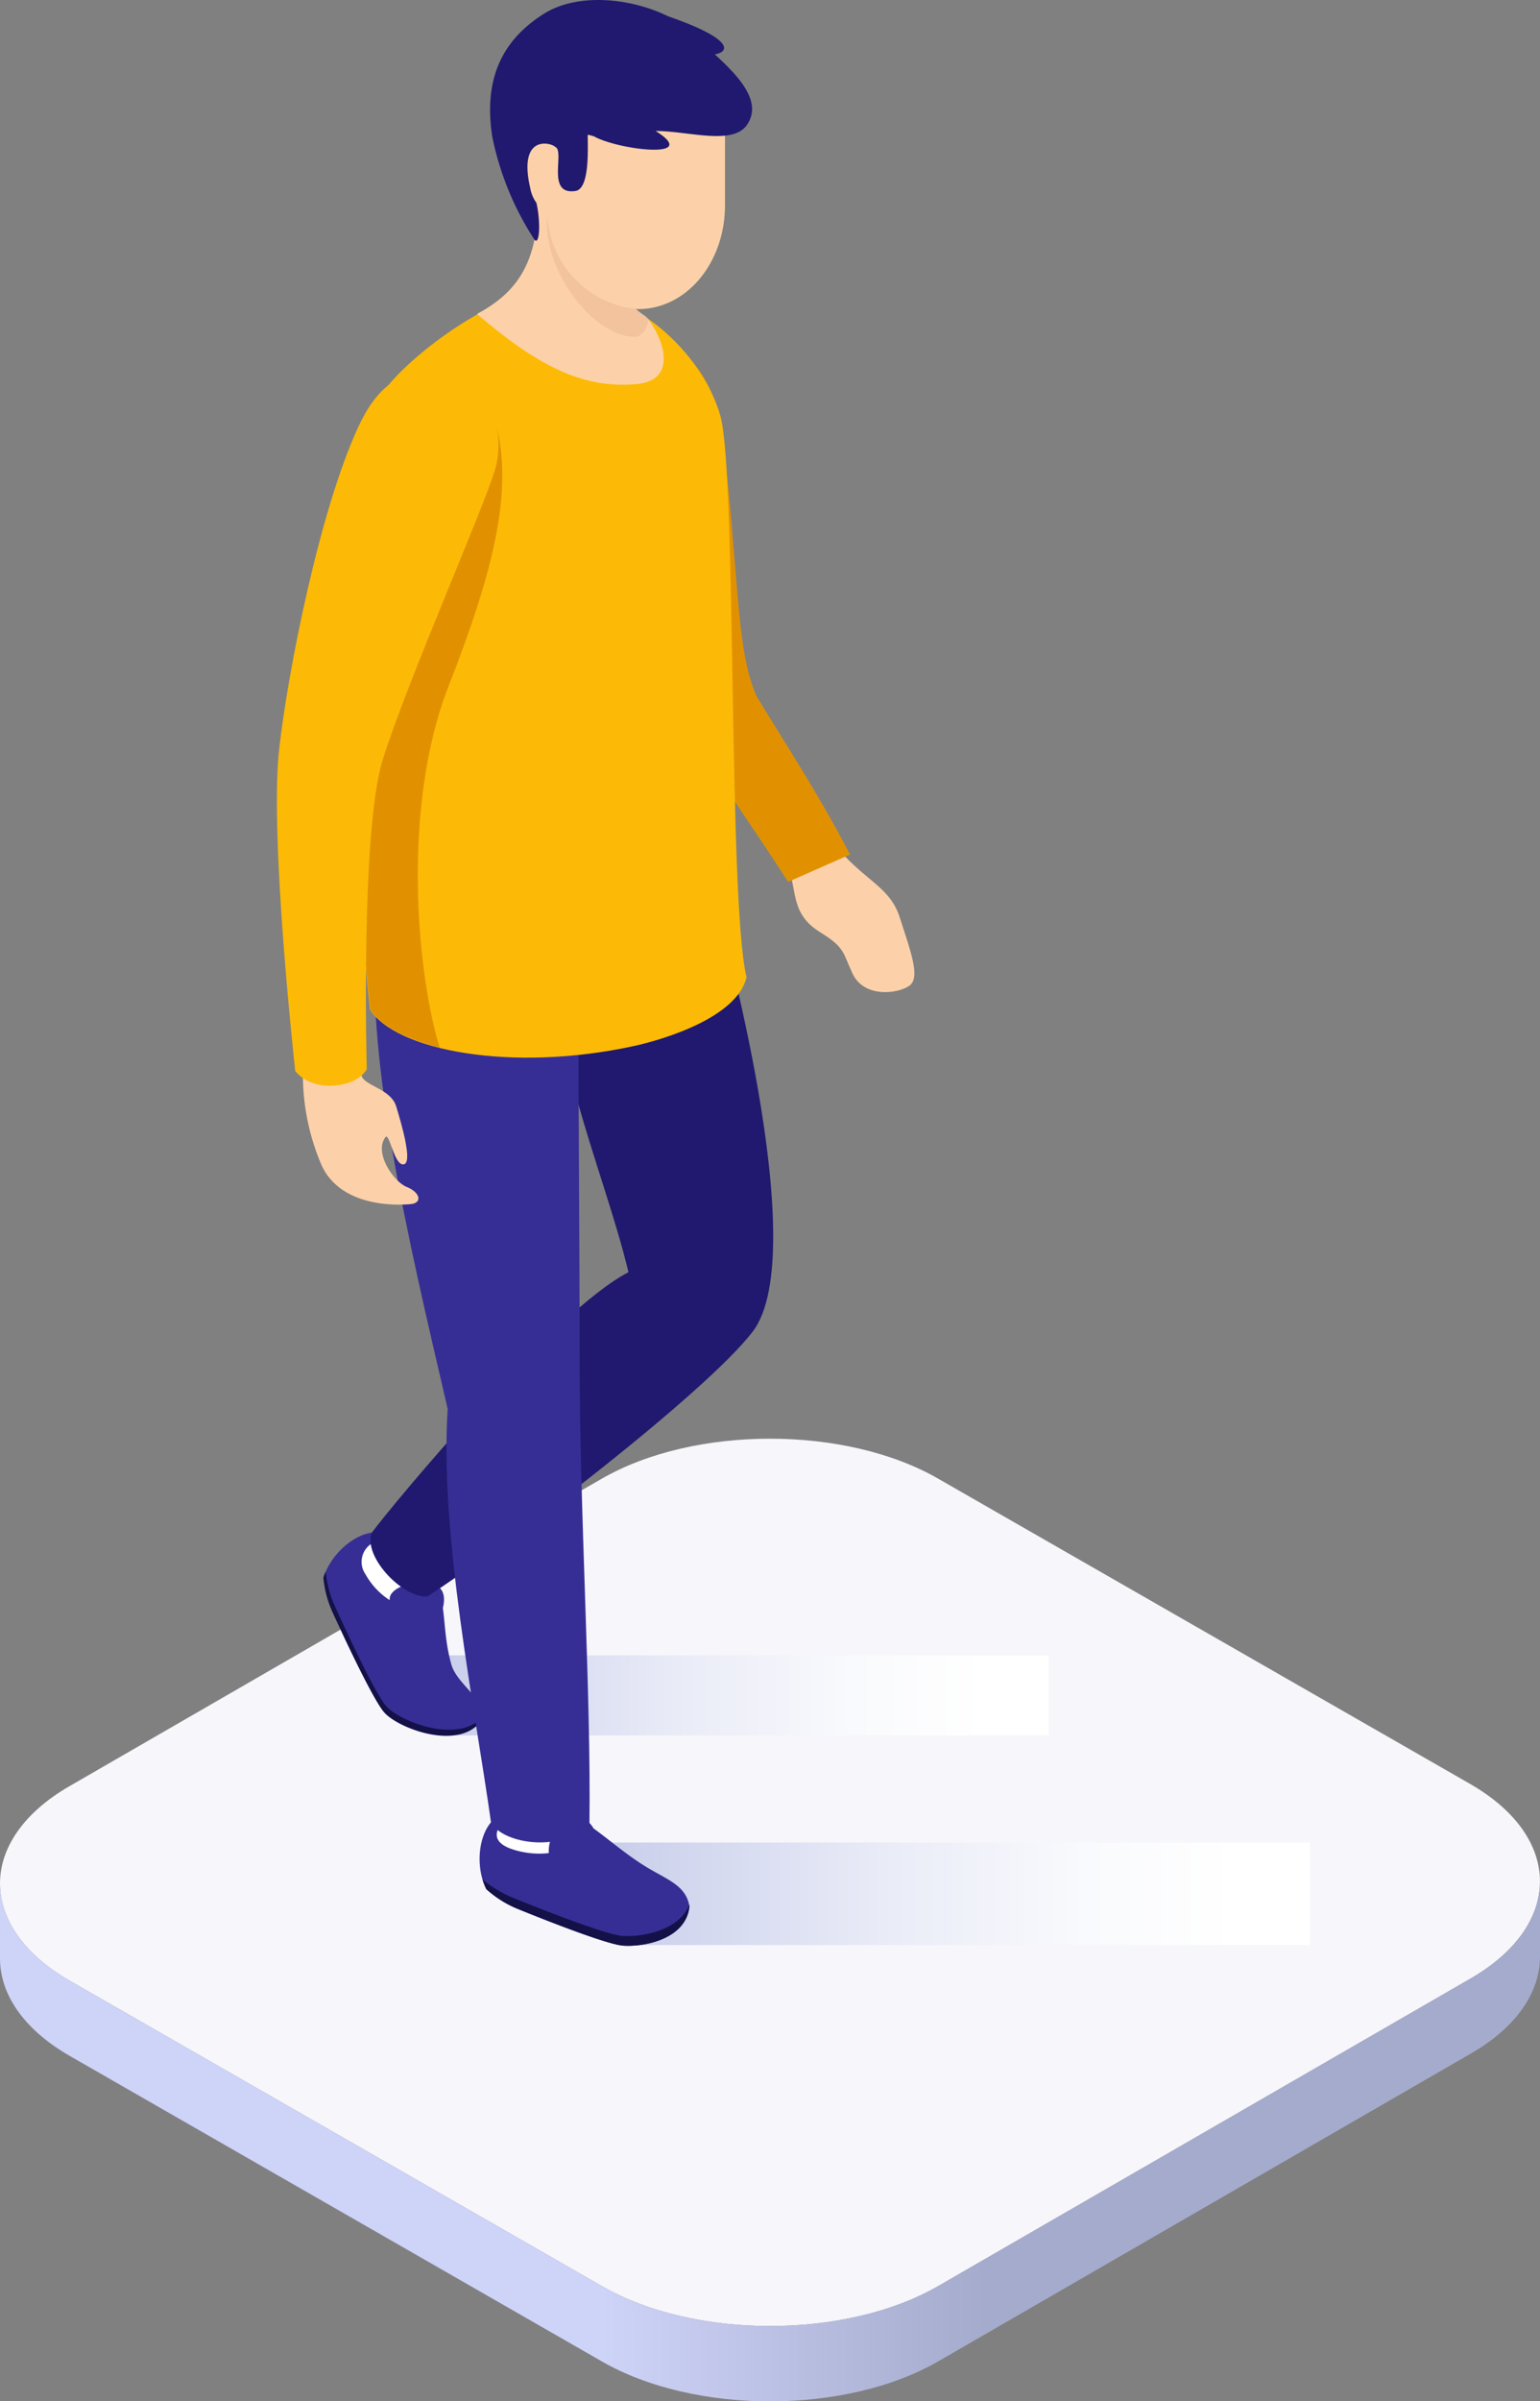 <svg xmlns="http://www.w3.org/2000/svg" xmlns:xlink="http://www.w3.org/1999/xlink" viewBox="0 0 106.57 166.1"><rect x="0" y="0" width="106.57" height="166.1" fill="#808080" stroke="none"/><defs><style>.a{isolation:isolate;}.b{fill:#f6f6fb;}.c{fill:url(#a);}.d{fill:#fcd1a9;}.e{fill:#e19100;}.f,.g{mix-blend-mode:multiply;}.f{fill:url(#b);}.g{fill:url(#c);}.h{fill:#362e94;}.i{fill:#131147;}.j{fill:#fff;}.k{fill:#20196f;}.l{fill:#fcba06;}.m{fill:#f2c39d;}</style><linearGradient id="a" y1="148.12" x2="106.57" y2="148.12" gradientUnits="userSpaceOnUse"><stop offset="0.39" stop-color="#ced3f8"/><stop offset="0.64" stop-color="#a5abcc"/></linearGradient><linearGradient id="b" x1="35.86" y1="131" x2="86.08" y2="131" gradientTransform="translate(4.56)" gradientUnits="userSpaceOnUse"><stop offset="0" stop-color="#c4cae9"/><stop offset="0.09" stop-color="#ced3ed"/><stop offset="0.41" stop-color="#e9ebf7"/><stop offset="0.69" stop-color="#f9fafd"/><stop offset="0.9" stop-color="#fff"/></linearGradient><linearGradient id="c" x1="50.7" y1="117.27" x2="94.42" y2="117.27" gradientTransform="translate(-21.85)" xlink:href="#b"/></defs><g class="a"><path class="b" d="M41.63,102.29c6.41-3.7,16.9-3.7,23.31,0l36.82,21.12c6.41,3.7,6.41,9.75,0,13.45L64.94,158.12c-6.41,3.7-16.9,3.7-23.31,0L4.81,137C1.6,135.15,0,132.71,0,130.28s1.6-4.88,4.81-6.73Z"/><path class="c" d="M101.76,136.86,64.94,158.12c-6.41,3.7-16.9,3.7-23.31,0L4.81,137C1.6,135.15,0,132.71,0,130.28v5.19c0,2.44,1.6,4.88,4.81,6.73l36.82,21.13c6.41,3.7,16.9,3.7,23.31,0l36.82-21.27c3.21-1.84,4.81-4.28,4.81-6.72v-5.2C106.57,132.58,105,135,101.76,136.86Z"/><path class="d" d="M58.44,59.2c1.81,1.9,3.2,2.32,3.83,4.28.78,2.42,1.44,4.16.65,4.71s-3.11.86-3.92-.84c-.68-1.44-.5-1.79-2.22-2.85s-1.68-2.26-2-3.72Z"/><path class="e" d="M50,30.11c1.19,10,.91,14.69,2.33,18,1.5,2.52,4.31,6.77,6.49,11L54.54,61c-1.84-2.9-5.61-8.28-5.48-8.36C45,47,44.61,33.22,42.54,26.69,41.29,21.49,49,22,50,30.11Z"/><polygon class="f" points="90.65 127.45 40.42 127.45 43.33 134.54 90.65 134.54 90.65 127.45"/><polygon class="g" points="72.56 114.5 28.85 114.5 30.86 120.04 72.56 120.04 72.56 114.5"/><path class="h" d="M27.13,106.31c-1.59-1.09-4.11.76-4.74,2.81a7.38,7.38,0,0,0,.62,2.37s2.67,5.94,3.58,6.94,4.58,2.47,6.35.95c1.27-1.65-1.25-2.63-1.71-4.26-.6-2.13-.35-3.82-.94-5.42C29.81,108.38,27.13,106.31,27.13,106.31Z"/><path class="i" d="M22.54,108.72s0,0,0,0a7.39,7.39,0,0,0,.63,2.37s2.66,5.93,3.57,6.94,4.58,2.46,6.35,1a1.41,1.41,0,0,0,.18-.27,1.51,1.51,0,0,1-.32.65c-1.77,1.52-5.45.07-6.35-.95S23,111.49,23,111.49a7.38,7.38,0,0,1-.62-2.37A3.25,3.25,0,0,1,22.54,108.72Z"/><path class="j" d="M31.51,107.65a33.63,33.63,0,0,0-4-1.7,1.82,1.82,0,0,1-.73.54l-.14.05a1.5,1.5,0,0,0-1.35,2.35c1.73,3.1,5.72,3,5.28,1.52C30.28,109.42,31.1,108.26,31.51,107.65Z"/><path class="h" d="M30.65,111.22c.12-.49.27-1.55-1-1.73s-2.8.42-2.68,1.2C27.23,112.29,30.53,111.71,30.65,111.22Z"/><path class="k" d="M25.74,106c1.49-2,12.55-15.32,17.75-18-1.75-7.35-6.29-16.89-4.85-24.76H49.73s6.58,23.3,2.37,28.85c-3.19,4.21-17.3,15-22.55,18.35C27.74,110.48,25.08,107.57,25.74,106Z"/><path class="h" d="M35.15,125.36c-1.9.31-2.46,3.38-1.5,5.31A7.38,7.38,0,0,0,35.73,132s6,2.47,7.37,2.58,4.37-.4,4.61-2.71c-.23-1.41-1.42-1.8-2.88-2.67-1.89-1.12-3.52-2.76-5-3.51C38.52,125,35.15,125.36,35.15,125.36Z"/><path class="i" d="M43.06,133.91c-1.39-.11-7.59-2.65-7.59-2.65A8.18,8.18,0,0,1,33.39,130a5.46,5.46,0,0,0,.26.67A7.38,7.38,0,0,0,35.73,132s6,2.47,7.37,2.58,4.37-.4,4.61-2.71a.7.7,0,0,1,0-.14C47,133.58,44.34,134,43.06,133.91Z"/><path class="j" d="M39.25,123.32a33.51,33.51,0,0,0-4.07,1.51,1.79,1.79,0,0,1-.15.9l-.07.12c-.57.56-1.18,1.54.57,2.09,3.39,1.06,6.28-1.21,4.94-2C39.58,125.45,39.37,124,39.25,123.32Z"/><path class="h" d="M41.05,126.42c-.25-.34-.84-1.23-1.87-.49A2.45,2.45,0,0,0,38,128.4c.12.77,2.35.2,2.44.08S41.05,126.42,41.05,126.42Z"/><path class="h" d="M40,62.91c0,10.42.11,22.07.11,31.16,0,10.41.8,23.31.68,32-1.67,2.08-5.92,1.56-6.81,0-1.11-7.92-3.57-20-3-28.61-2.64-11.38-5.93-24.91-4.86-33.85C28.68,64.39,37.48,62.11,40,62.91Z"/><path class="l" d="M26.67,26.89c2.2-2.76,7.62-6.6,11.17-6.87,6-.44,10.8,4.54,12,8.71,1.16,3.92.53,33.53,1.82,38.86-.64,2.81-5.81,4.33-7.77,4.76-8.51,1.86-16.49.3-18.28-2.51C24.39,59.75,23.49,30.07,26.67,26.89Z"/><path class="e" d="M25.36,30.76c-1.54,9.1-.75,30.75.28,39.08.72,1.13,2.44,2,4.79,2.63-1.59-5.16-2.65-16.67.61-25s4.45-13.64,3.28-18.16Z"/><path class="d" d="M37.08,12c-.22-2,6.53,2,6.26,4.6-.22,2.1-.83,3.95,1.29,5.26.73.59,2.83,4.41-.62,4.71-3.84.34-7-1.44-11-4.85C35.43,20.39,37.79,18.35,37.08,12Z"/><path class="d" d="M35.49,10.86,38.23,7H50.17v7.19c0,4-2.67,7.19-6,7.19a6.53,6.53,0,0,1-6.33-6.46l-1.45-.5Z"/><path class="m" d="M43.92,23.3c-2.85,0-6.38-4.58-6.05-8.37A6.9,6.9,0,0,0,44,21.37a5.16,5.16,0,0,0,.67.51l.2.2C44.83,22.66,44.44,23.3,43.92,23.3Z"/><path class="k" d="M49.47,3.76c1.1-.19,1.2-1.1-3.23-2.63C43.67-.14,40-.52,37.66.94c-3.2,2-4.16,4.89-3.59,8.54A20.48,20.48,0,0,0,37,16.6c.36.36.41-1.32.12-2.57A2.5,2.5,0,0,1,36.69,13c-.85-3.71,1.42-3.15,1.73-2.84.7.29-.66,3.36,1.4,3.05,1-.15.85-2.92.85-3.89a2.74,2.74,0,0,1,.45.12c1.69.94,7.45,1.62,4.25-.38,2.23,0,5.27,1,6.29-.38C52.88,7,50.93,5.12,49.47,3.76Z"/><path class="d" d="M28.14,82.1c-.92-.38-2.27-2.37-1.47-3.44.28-.38.59,1.94,1.25,1.88s-.11-2.71-.5-4S25.06,75.1,25,74.31h0a5.65,5.65,0,0,1,0-.59v-.56H20.81c.09.75.15,1.19.15,1.19a15.93,15.93,0,0,0,1.32,6.31c1.4,2.9,5.28,2.71,6.13,2.63S29.07,82.47,28.14,82.1Z"/><path class="l" d="M30.21,25.6c-2.61,0-4.17,1.25-5.41,3.92-2.67,5.75-4.87,16.85-5.48,22.29-.69,6.13,1.11,22.22,1.11,22.27,1.28,1.6,4.29,1.14,4.95-.13,0,0-.45-16.44,1.11-21.42,1.72-5.49,7.11-17.66,7.8-20.16S34,25.6,30.21,25.6Z"/></g></svg>